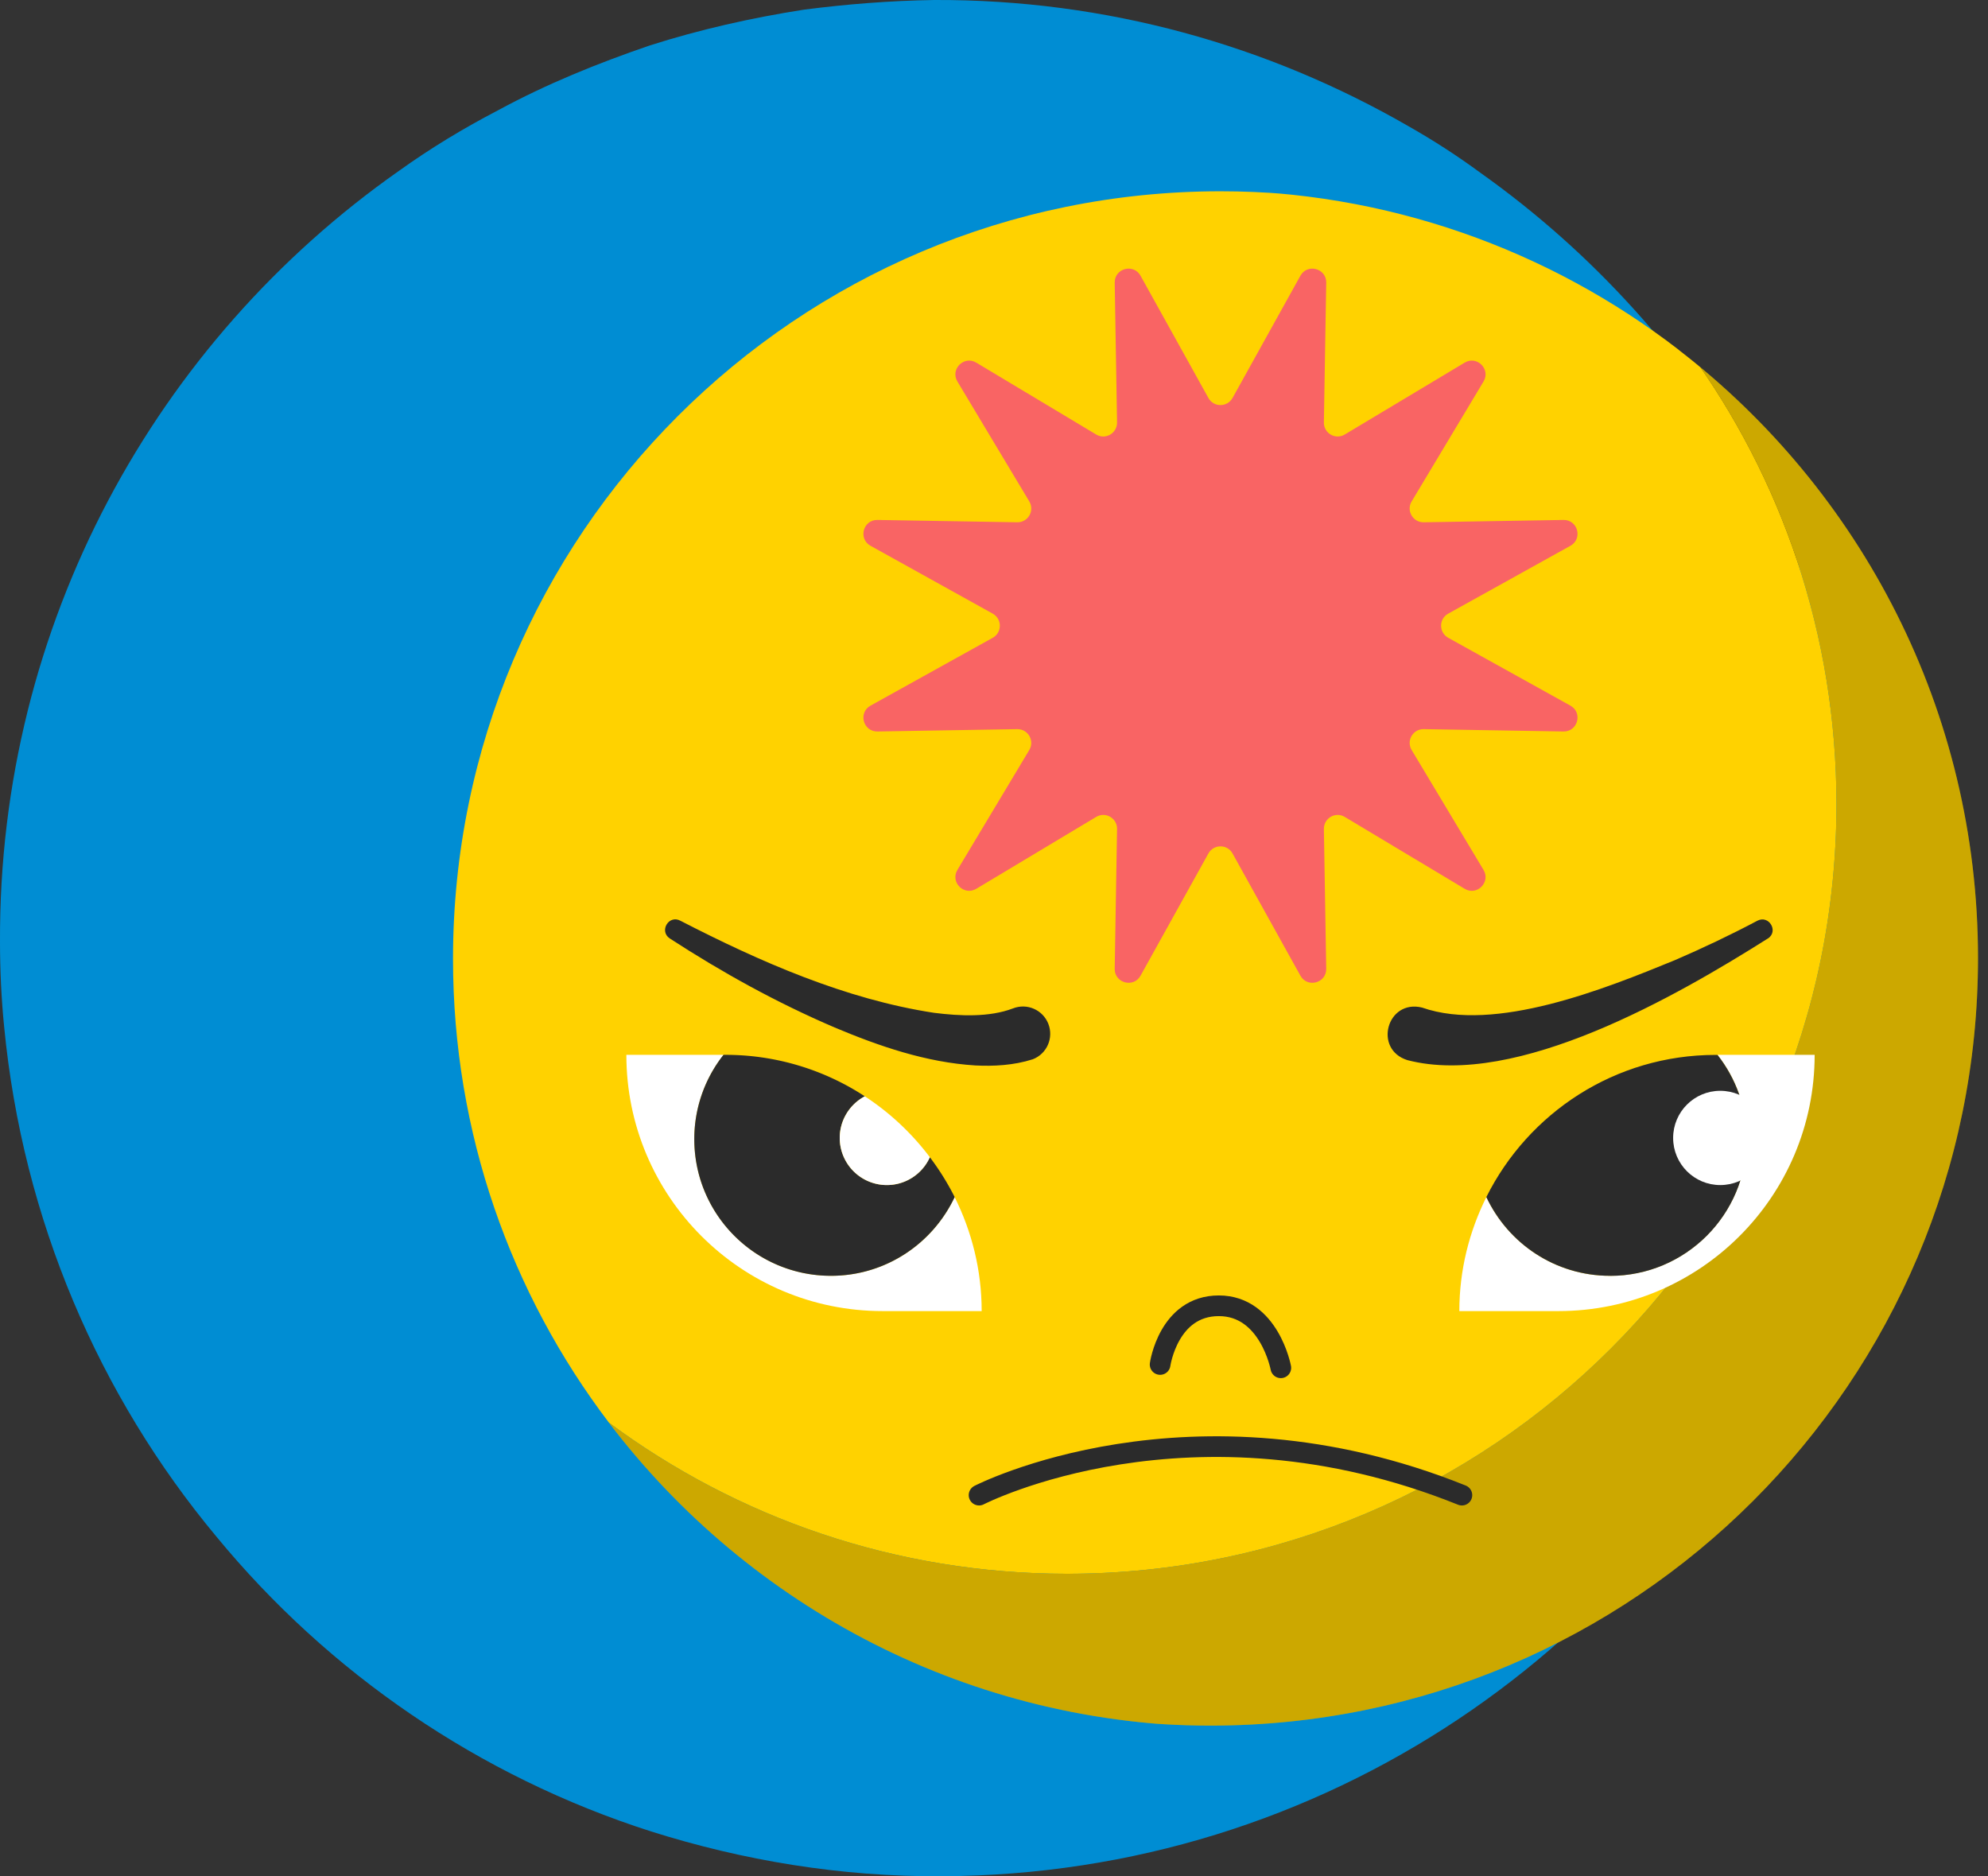 <svg xmlns="http://www.w3.org/2000/svg" id="Camada_3" data-name="Camada 3" viewBox="0 0 288.54 272.3"><rect x="0" y="0" width="288.54" height="272.3" fill="#333333" stroke="none"/><defs><clipPath id="clippath"><path fill="none" stroke-width="0" d="M243.62 50.74c-18.8-14.48-42.35-23.1-67.92-23.1-61.52 0-111.4 49.87-111.4 111.4 0 25.29 8.43 48.61 22.63 67.31 20.34 26.79 52.53 44.09 88.76 44.09 61.52 0 111.4-49.87 111.4-111.4 0-35.95-17.04-67.92-43.48-88.29z"/></clipPath><style>.cls-1{fill:#ffd200}.cls-1,.cls-3,.cls-5{stroke-width:0}.cls-3{fill:#2b2b2b}.cls-5{fill:#fff}</style></defs><path id="Camada_10" fill="#008dd3" stroke-width="0" d="M272.3 135.6c.1 19.8-4.1 38.6-11.6 55.7-21.1 47.6-68.6 80.8-124 81-14.7.1-28.9-2.3-42.2-6.5-25-8-46.8-23-63.1-42.8-17-20.4-28.1-46-30.8-74-.4-4-.6-8.2-.6-12.3-.2-46.2 22.7-87.2 57.9-111.9 4.6-3.3 9.4-6.2 14.4-8.8 7-3.8 14.4-6.8 22-9.4 7.2-2.3 14.7-4 22.4-5.2C122.9.6 129.2.1 135.6 0c25-.1 48.5 6.6 68.8 18.3 3.7 2.1 7.1 4.3 10.5 6.8 16.2 11.5 29.8 26.5 39.7 43.9 1.1 2 2.2 3.9 3.2 6 .8 1.8 1.7 3.5 2.5 5.3 2.6 5.8 4.8 11.7 6.6 17.8 2 6.8 3.5 13.9 4.3 21 .7 5.4 1.1 10.9 1.1 16.5z" data-name="Camada 10"/><g clip-path="url(#clippath)"><path d="M266.55 116.71c0-24.63-7.98-47.38-21.48-65.85-18.8-14.48-42.35-23.1-67.92-23.1-61.52 0-111.4 49.87-111.4 111.4 0 25.29 8.43 48.61 22.63 67.31 18.57 13.78 41.57 21.94 66.48 21.94 61.68 0 111.69-50.01 111.69-111.69z" class="cls-1"/><path d="M177.14 250.55c61.52 0 111.4-49.87 111.4-111.4 0-35.95-17.04-67.92-43.48-88.29 13.5 18.46 21.48 41.22 21.48 65.85 0 61.68-50.01 111.69-111.69 111.69-24.9 0-47.9-8.16-66.48-21.94 20.34 26.79 52.53 44.09 88.76 44.09z" class="cls-1"/><path stroke-width="0" d="M177.14 250.55c61.52 0 111.4-49.87 111.4-111.4 0-35.95-17.04-67.92-43.48-88.29 13.5 18.46 21.48 41.22 21.48 65.85 0 61.68-50.01 111.69-111.69 111.69-24.9 0-47.9-8.16-66.48-21.94 20.34 26.79 52.53 44.09 88.76 44.09z" opacity=".2"/><path d="M138.56 173.73c-3.17 6.75-10 11.43-17.95 11.43-10.96 0-19.84-8.88-19.84-19.84 0-4.62 1.59-8.86 4.24-12.23h-14.1c0 20.54 16.65 37.19 37.19 37.19h14.38c0-5.96-1.44-11.57-3.93-16.56zm77.17 0c3.17 6.75 10 11.43 17.95 11.43 10.96 0 19.84-8.88 19.84-19.84 0-4.62-1.59-8.86-4.24-12.23h14.1c0 20.54-16.65 37.19-37.19 37.19h-14.38c0-5.96 1.44-11.57 3.93-16.56z" class="cls-5"/><path d="M233.68 185.16c-7.95 0-14.78-4.68-17.95-11.43 6.1-12.22 18.68-20.63 33.27-20.63h.28c2.65 3.37 4.24 7.61 4.24 12.23 0 10.96-8.88 19.84-19.84 19.84zm22.93-48.97c-13.15 8.31-36.49 21.78-52.33 17.67-4.99-1.55-2.98-8.88 2.12-7.63 10.59 3.71 26.57-2.73 36.69-6.88 4.06-1.75 8.1-3.67 11.99-5.73 1.66-.86 3.1 1.52 1.53 2.58zm-157.85-2.56c11.53 5.94 23.96 11.4 36.8 13.36 3.79.48 8.03.67 11.47-.64 2.04-.8 4.34.21 5.13 2.25s-.21 4.34-2.25 5.13c-2.8.9-5.71 1.03-8.34.9-7.16-.44-14.01-2.81-20.43-5.51-8.4-3.6-16.29-7.96-23.94-12.93-1.57-1.06-.13-3.48 1.56-2.56z" class="cls-3"/><path fill="#f96464" fill-rule="evenodd" stroke-width="0" d="M178.89 57.76l9.85-17.74c1.01-1.82 3.78-1.08 3.75 1l-.34 20.29c-.03 1.57 1.68 2.56 3.03 1.75l17.4-10.43c1.79-1.07 3.81.96 2.74 2.74l-10.43 17.4c-.81 1.35.18 3.05 1.75 3.03l20.29-.34c2.08-.03 2.82 2.74 1 3.75l-17.74 9.85c-1.37.76-1.37 2.73 0 3.5l17.74 9.85c1.82 1.01 1.08 3.78-1 3.75l-20.29-.34c-1.57-.03-2.56 1.68-1.75 3.03l10.43 17.4c1.07 1.79-.96 3.81-2.74 2.74l-17.4-10.43c-1.35-.81-3.05.18-3.03 1.75l.34 20.29c.03 2.08-2.74 2.82-3.75 1l-9.85-17.74c-.76-1.37-2.73-1.37-3.5 0l-9.85 17.74c-1.01 1.82-3.78 1.08-3.75-1l.34-20.29c.03-1.57-1.68-2.56-3.03-1.75l-17.4 10.43c-1.79 1.07-3.81-.96-2.74-2.74l10.43-17.4c.81-1.35-.18-3.05-1.75-3.03l-20.29.34c-2.08.03-2.82-2.74-1-3.75l17.74-9.85c1.37-.76 1.37-2.73 0-3.5l-17.74-9.85c-1.82-1.01-1.08-3.78 1-3.75l20.29.34c1.57.03 2.56-1.68 1.75-3.03l-10.43-17.4c-1.07-1.79.96-3.81 2.74-2.74l17.4 10.43c1.35.81 3.05-.18 3.03-1.75l-.34-20.29c-.03-2.08 2.74-2.82 3.75-1l9.85 17.74c.76 1.37 2.73 1.37 3.5 0z"/><path fill="none" fill-rule="evenodd" stroke="#2b2b2b" stroke-linecap="round" stroke-linejoin="round" stroke-width="3" d="M168.38 198.03s1.2-8.52 8.52-8.52 9 9 9 9m-43.8 18.48s30.72-15.84 70.08 0"/><circle cx="249.68" cy="165.15" r="6.84" class="cls-5"/><path d="M134.96 167.95a6.84 6.84 0 01-13.08-2.8c0-2.62 1.47-4.89 3.64-6.04a36.867 36.867 0 00-20.23-6.02h-.28a19.711 19.711 0 00-4.24 12.23c0 10.96 8.88 19.84 19.84 19.84 7.95 0 14.78-4.69 17.95-11.43a37.757 37.757 0 00-3.6-5.78z" class="cls-3"/><path d="M121.88 165.15a6.84 6.84 0 0013.08 2.8c-2.61-3.47-5.8-6.46-9.44-8.84a6.842 6.842 0 00-3.64 6.04z" class="cls-5"/></g></svg>
